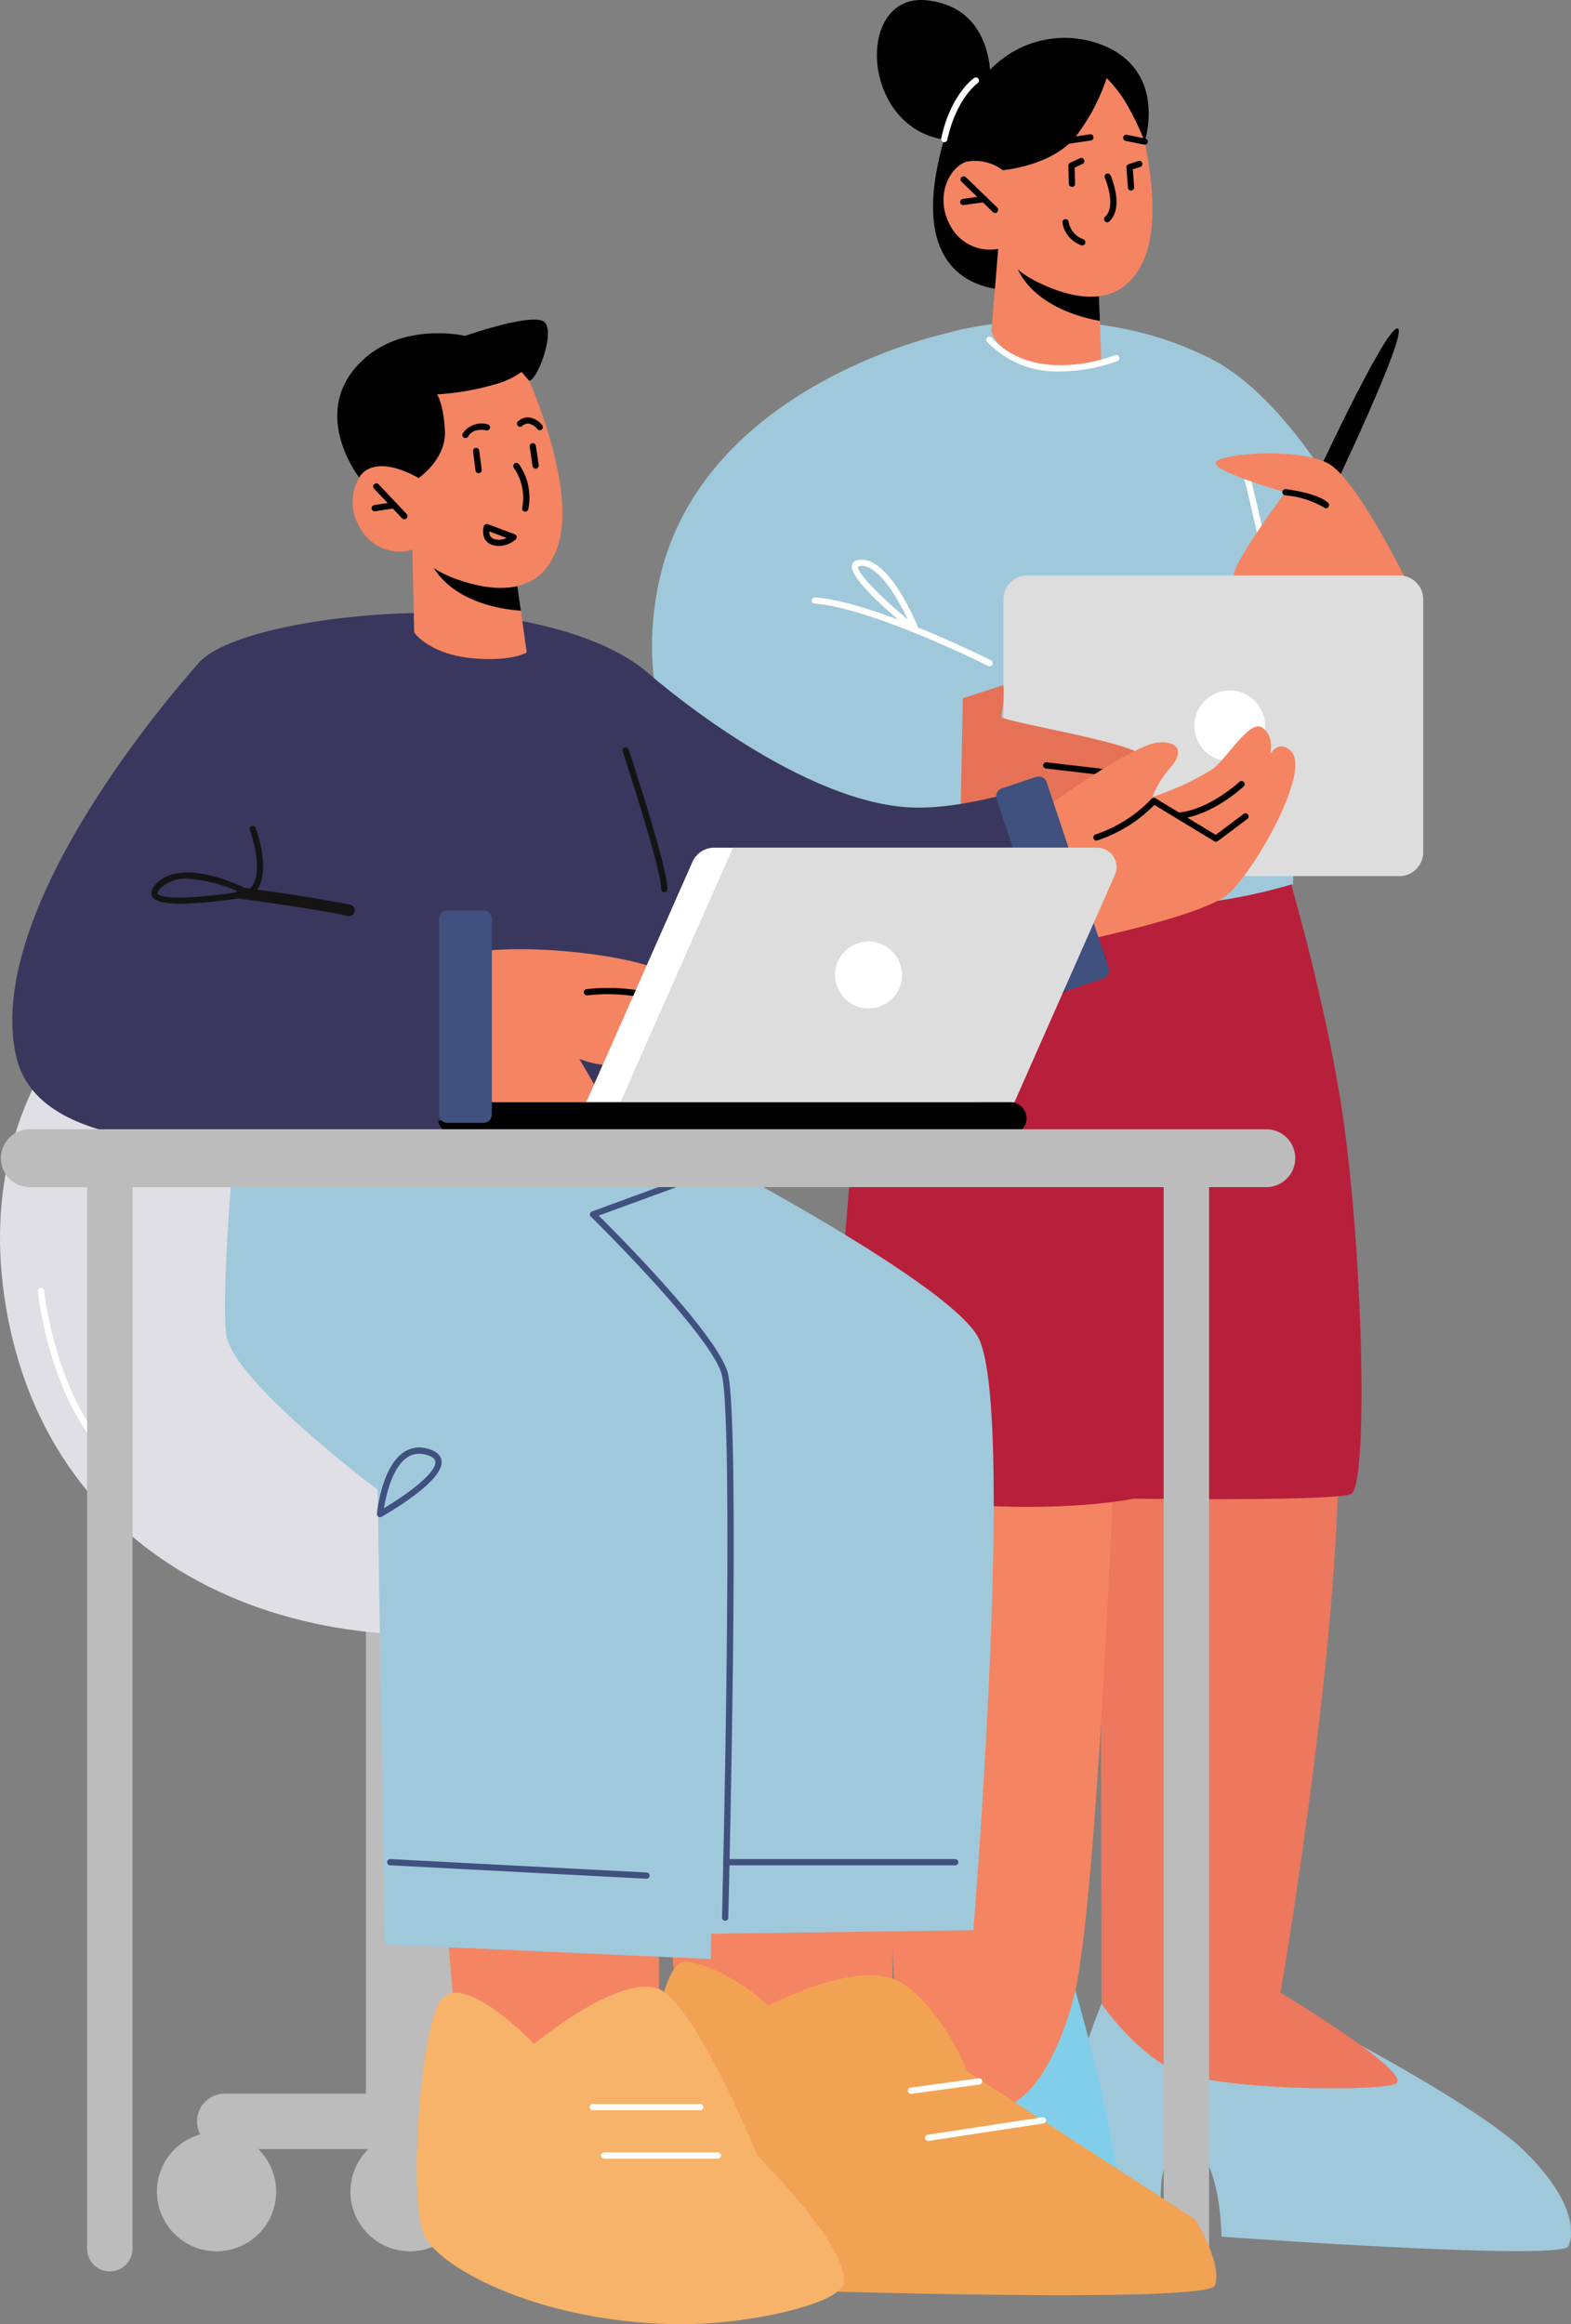 <svg id="Popup_Illustration" data-name="Popup Illustration" xmlns="http://www.w3.org/2000/svg" xmlns:xlink="http://www.w3.org/1999/xlink" width="137.852" height="203.934" viewBox="0 0 137.852 203.934">
  <rect x="0" y="0" width="137.852" height="203.934" fill="#808080" stroke="none"/>
  <defs>
    <clipPath id="clip-path">
      <rect id="Rectangle_347" data-name="Rectangle 347" width="137.852" height="203.934" fill="none"/>
    </clipPath>
  </defs>
  <g id="Group_4739" data-name="Group 4739" clip-path="url(#clip-path)">
    <path id="Path_1886" data-name="Path 1886" d="M141.884,227.317s14.288,7.336,18.458,11.5,4.311,6.921,3.781,8.261-30.445-.831-30.445-.831-.1-8.237-3.3-7.794-1.666,7.861-1.666,7.861l-9.052-.336s-.192-8.191.554-11.383a80,80,0,0,1,2.934-8.782Z" transform="translate(-26.49 -50)" fill="#9fc9da"/>
    <path id="Path_1887" data-name="Path 1887" d="M139.857,223.917s12.266,7.374,9.972,8.041-15.139.435-18.865-1.039-6.822-6.032-6.822-6.032l8.71-3.241Z" transform="translate(-27.488 -49.078)" fill="#ed785d"/>
    <path id="Path_1888" data-name="Path 1888" d="M139.832,207.269s8.887-51.761,3.129-59.092-18.929,11.172-18.929,11.172l.086,48.891s11.71,4.008,15.715-.971" transform="translate(-27.464 -32.429)" fill="#ed785d"/>
    <path id="Path_1889" data-name="Path 1889" d="M119.514,156.608s-1.764,49.148-4.13,54.346-15.294,0-15.294,0L97.037,157.7Z" transform="translate(-21.486 -34.677)" fill="#f48462"/>
    <path id="Path_1890" data-name="Path 1890" d="M132.144,91.006s4.74,14.773,6.5,27.129,2.191,32.246.668,32.885-19.056.4-19.056.4-5.97,1.289-16.144.416a76.808,76.808,0,0,1-8.581-1.145,2.149,2.149,0,0,1-1.722-2.179c.256-8.384,2.094-47.752,7.324-54.81,4.644-6.266,31.008-2.692,31.008-2.692" transform="translate(-20.772 -19.926)" fill="#b81f3a"/>
    <path id="Path_1891" data-name="Path 1891" d="M115.5,223.886s4.605,15.888,3.662,19.2-10.631,7.157-13.861,6.982-8.958-5.738-9.744-7.745,3.2-21.167,7.737-19.948,12.206,1.507,12.206,1.507" transform="translate(-21.137 -49.228)" fill="#81ceea"/>
    <path id="Path_1892" data-name="Path 1892" d="M116.721,221.973s-2.249,10.477-7.577,10.477-8.184-8.856-8.184-8.856l2.158-9.909Z" transform="translate(-22.355 -47.315)" fill="#f48462"/>
    <path id="Path_1893" data-name="Path 1893" d="M152.451,66.192s-8.67-23.663-20.222-26.986.882,29.678.882,29.678Z" transform="translate(-28.191 -8.629)" fill="#9fc9da"/>
    <path id="Path_1894" data-name="Path 1894" d="M99.307,37.575S76.8,42.271,73.848,60.636C69.783,85.922,100.79,87.915,100.79,87.915Z" transform="translate(-16.27 -8.32)" fill="#9fc9da"/>
    <path id="Path_1895" data-name="Path 1895" d="M112.877,26.94s-10.424,1.386-7.048-12.1,13.029-5.832,13.029-5.832Z" transform="translate(-23.284 -1.515)"/>
    <path id="Path_1896" data-name="Path 1896" d="M134.844,85.566s.155-42.587-8.328-46.6c-10.634-5.035-26.028-2.715-28.836,2.408-3.209,5.853,1.371,41.171,1.371,41.171a49.4,49.4,0,0,0,35.793,3.024" transform="translate(-21.376 -8.006)" fill="#9fc9da"/>
    <path id="Path_1897" data-name="Path 1897" d="M112.333,28.041l-.6,7.249s.6,2.4,4.81,3.092a8.656,8.656,0,0,0,4.845-.311l-.137-3.708-.139-3.616-7.519-2.317Z" transform="translate(-24.741 -6.209)" fill="#f48462"/>
    <path id="Path_1898" data-name="Path 1898" d="M114.123,28.542a2.4,2.4,0,0,0,.153.717c1.324,3.755,5.694,4.9,7.505,5.216l-.139-3.616Z" transform="translate(-25.27 -6.32)"/>
    <path id="Path_1899" data-name="Path 1899" d="M122.9,9.6s3.054,9.4,1.138,14.33-6.454,3.676-9.119,2.425a9.185,9.185,0,0,1-3.781-3.07,3.912,3.912,0,0,1-4.155-1.946c-1.49-2.569-.157-5.219,1.377-5.705a4.069,4.069,0,0,1,3.182.749l-1.116-2.755S117.506.874,122.9,9.6" transform="translate(-23.544 -1.449)" fill="#f48462"/>
    <path id="Path_1900" data-name="Path 1900" d="M149.022,52.514s7.362-15.3,6.277-15.5-7.777,14.365-7.777,14.365Z" transform="translate(-32.665 -8.195)"/>
    <path id="Path_1901" data-name="Path 1901" d="M142.814,68.1a.281.281,0,0,1-.273-.306c.407-3.438-2.4-14.294-2.425-14.4a.274.274,0,1,1,.53-.138c.117.45,2.858,11.065,2.439,14.605a.273.273,0,0,1-.272.241" transform="translate(-31.023 -11.747)" fill="#fff"/>
    <path id="Path_1902" data-name="Path 1902" d="M154.235,63.238s-4.714-9.914-7.413-11.3-9.692-.823-9.792-.005,6.1,2.57,6.1,2.57-4.3,5.786-4.523,7.175,2.5,5.839,3.151,6.33,2.695-1.565,2.695-1.565a10.486,10.486,0,0,0,4.335,3.655c2.665,1.057,6.324-2.739,6.324-2.739Z" transform="translate(-30.342 -11.313)" fill="#f48462"/>
    <path id="Path_1903" data-name="Path 1903" d="M127.355,20.733a.274.274,0,0,1-.272-.253l-.134-1.777a.272.272,0,0,1,.186-.28l.873-.29a.274.274,0,0,1,.173.519l-.67.222.118,1.564a.274.274,0,0,1-.252.294h-.021" transform="translate(-28.109 -4.012)"/>
    <path id="Path_1904" data-name="Path 1904" d="M151.273,73.993s-2.616-2.815-2.629-5.077,4.941-1.95,4.941-1.95l.6,4.4Z" transform="translate(-32.913 -14.825)" fill="#ff9c85"/>
    <path id="Path_1905" data-name="Path 1905" d="M147.826,91.233H115.191a2.1,2.1,0,0,1-2.1-2.1V66.949a2.1,2.1,0,0,1,2.1-2.1h32.635a2.1,2.1,0,0,1,2.1,2.1V89.135a2.1,2.1,0,0,1-2.1,2.1" transform="translate(-25.042 -14.36)" fill="#ddd"/>
    <path id="Path_1906" data-name="Path 1906" d="M140.812,80.911a3.1,3.1,0,1,1-3.1-3.1,3.1,3.1,0,0,1,3.1,3.1" transform="translate(-29.805 -17.228)" fill="#fff"/>
    <path id="Path_1907" data-name="Path 1907" d="M120.726,20.335a.274.274,0,0,1-.274-.266l-.044-1.591a.274.274,0,0,1,.159-.256l.857-.394a.274.274,0,0,1,.229.5l-.693.318.04,1.411a.274.274,0,0,1-.266.281Z" transform="translate(-26.661 -3.942)"/>
    <path id="Path_1908" data-name="Path 1908" d="M103.171,79.6s6.506-2.118,7.366-2.393a9.815,9.815,0,0,1-.194,2.755c-.286.413,12.526,2.388,12.494,3.626a1.619,1.619,0,0,1-1.223,1.513s2.565.55,1.877,1.788a2.423,2.423,0,0,1-1.877,1.288s2.523,1.225,0,2.788-14.9,2.525-18.87-1.435c-2.917-2.911.427-9.929.427-9.929" transform="translate(-22.485 -17.095)" fill="#e57257"/>
    <path id="Path_1909" data-name="Path 1909" d="M112.169,15.862s4.31-.36,6.373-2.922a17.271,17.271,0,0,0,2.739-5.16,11.419,11.419,0,0,1,1.9,2.54,23.655,23.655,0,0,1,1.435,3.033s1.95-5.887-3.326-8.307A9.032,9.032,0,0,0,109.54,9.2c-1.613,3.288,2.629,6.658,2.629,6.658" transform="translate(-24.174 -0.932)"/>
    <path id="Path_1910" data-name="Path 1910" d="M101.924,73.908,101.6,90.365s-6.165,1-14.667-4.68C75.113,77.792,79.2,75.313,79.2,75.313l11.444-6.658Z" transform="translate(-17.386 -15.202)" fill="#9fc9da"/>
    <path id="Path_1911" data-name="Path 1911" d="M125.16,87.3c-.032,0-7.358-.849-7.358-.849a.273.273,0,0,1-.24-.3.278.278,0,0,1,.3-.241l7.326.847a.274.274,0,0,1-.031.546" transform="translate(-26.031 -19.022)"/>
    <path id="Path_1912" data-name="Path 1912" d="M125.16,91.49h-7.326a.274.274,0,0,1,0-.547h7.326a.274.274,0,1,1,0,.547" transform="translate(-26.031 -20.137)"/>
    <path id="Path_1913" data-name="Path 1913" d="M107.09,73.367a.27.27,0,0,1-.123-.03c-.1-.051-10.218-5.108-15.238-5.466a.274.274,0,0,1-.252-.293.279.279,0,0,1,.292-.254c5.129.367,15.026,5.314,15.444,5.525a.274.274,0,0,1-.122.518" transform="translate(-20.255 -14.907)" fill="#fff"/>
    <path id="Path_1914" data-name="Path 1914" d="M101.6,69.5a.268.268,0,0,1-.171-.06c-1.366-1.086-5.793-4.724-5.395-5.934.062-.189.242-.419.746-.438l.065,0c2.613,0,4.912,5.811,5.01,6.06a.274.274,0,0,1-.255.373m-4.753-5.886H96.8c-.188.007-.243.051-.246.062-.165.5,1.99,2.664,4.351,4.632-.877-1.878-2.522-4.694-4.059-4.694" transform="translate(-21.258 -13.964)" fill="#fff"/>
    <path id="Path_1915" data-name="Path 1915" d="M108.726,8.676S109.97.828,103.272.034s-5.857,12.473,2.764,12.3,2.691-3.662,2.691-3.662" transform="translate(-21.883 0)"/>
    <path id="Path_1916" data-name="Path 1916" d="M106.341,14.406a.248.248,0,0,1-.058-.006.274.274,0,0,1-.209-.325c.844-3.873,2.814-5.252,2.9-5.309a.274.274,0,0,1,.309.452c-.019.013-1.878,1.331-2.671,4.973a.273.273,0,0,1-.267.216" transform="translate(-23.486 -1.931)" fill="#fff"/>
    <path id="Path_1917" data-name="Path 1917" d="M119.776,16.032a.274.274,0,0,1-.04-.544l2.382-.353a.274.274,0,0,1,.08.541l-2.382.353a.354.354,0,0,1-.04,0" transform="translate(-26.461 -3.351)"/>
    <path id="Path_1918" data-name="Path 1918" d="M128.477,16.058a.331.331,0,0,1-.054-.005l-1.595-.321a.274.274,0,1,1,.108-.536l1.595.321a.274.274,0,0,1-.054.542" transform="translate(-28.034 -3.364)"/>
    <path id="Path_1919" data-name="Path 1919" d="M124.7,23.832a.274.274,0,0,1-.185-.475c1.043-.964-.005-3.4-.016-3.421a.273.273,0,0,1,.141-.36.276.276,0,0,1,.36.14c.05.114,1.215,2.816-.114,4.044a.273.273,0,0,1-.185.072" transform="translate(-27.55 -4.33)"/>
    <path id="Path_1920" data-name="Path 1920" d="M121.486,27.006a.275.275,0,0,1-.079-.012,2.534,2.534,0,0,1-1.666-1.967.274.274,0,0,1,.539-.1,1.986,1.986,0,0,0,1.286,1.539.274.274,0,0,1-.08.535" transform="translate(-26.513 -5.471)"/>
    <path id="Path_1921" data-name="Path 1921" d="M111.284,23.081a.272.272,0,0,1-.19-.077l-2.764-2.671a.274.274,0,0,1,.38-.394l2.764,2.671a.273.273,0,0,1-.19.47" transform="translate(-23.968 -4.398)"/>
    <path id="Path_1922" data-name="Path 1922" d="M108.478,22.888a.274.274,0,0,1-.037-.545l1.826-.251a.274.274,0,1,1,.075.542l-1.827.252-.037,0" transform="translate(-23.959 -4.891)"/>
    <path id="Path_1923" data-name="Path 1923" d="M117.679,40.993a8.437,8.437,0,0,1-6.427-2.575.274.274,0,1,1,.4-.371c3.929,4.272,10.754,1.549,10.824,1.521a.274.274,0,0,1,.207.507,14.878,14.878,0,0,1-5.007.918" transform="translate(-24.618 -8.405)" fill="#fff"/>
    <path id="Path_1924" data-name="Path 1924" d="M148.358,56.8a.274.274,0,0,1-.187-.073,8.068,8.068,0,0,0-3.408-1.062.273.273,0,0,1-.241-.3.276.276,0,0,1,.3-.241c.113.013,2.779.329,3.719,1.2a.274.274,0,0,1-.187.474" transform="translate(-32 -12.205)"/>
    <path id="Path_1925" data-name="Path 1925" d="M101.9,166.764a.274.274,0,0,1-.262-.2l-2.249-7.68-1.578,7.048a.274.274,0,0,1-.534-.12l1.81-8.084a.273.273,0,0,1,.258-.213.285.285,0,0,1,.272.2l2.546,8.7a.272.272,0,0,1-.185.339.265.265,0,0,1-.077.012" transform="translate(-21.539 -34.878)" fill="#40507f"/>
    <path id="Path_1926" data-name="Path 1926" d="M133.139,228.481a1.991,1.991,0,0,0,1.992-1.992V130.823h-3.983V226.49a1.991,1.991,0,0,0,1.992,1.992" transform="translate(-29.039 -28.967)" fill="#bcbcbc"/>
    <rect id="Rectangle_346" data-name="Rectangle 346" width="7.739" height="52.785" transform="translate(32.113 132.619)" fill="#bcbcbc"/>
    <path id="Path_1927" data-name="Path 1927" d="M24.579,240.811H57.053a2.433,2.433,0,1,0,0-4.865H24.579a2.433,2.433,0,0,0,0,4.865" transform="translate(-4.904 -52.244)" fill="#bcbcbc"/>
    <path id="Path_1928" data-name="Path 1928" d="M61.4,245.5a5.231,5.231,0,1,0,5.231-5.231A5.231,5.231,0,0,0,61.4,245.5" transform="translate(-13.595 -53.2)" fill="#bcbcbc"/>
    <path id="Path_1929" data-name="Path 1929" d="M39.5,245.5a5.231,5.231,0,1,0,5.231-5.231A5.231,5.231,0,0,0,39.5,245.5" transform="translate(-8.746 -53.2)" fill="#bcbcbc"/>
    <path id="Path_1930" data-name="Path 1930" d="M17.687,245.5a5.231,5.231,0,1,0,5.231-5.231,5.231,5.231,0,0,0-5.231,5.231" transform="translate(-3.916 -53.2)" fill="#bcbcbc"/>
    <path id="Path_1931" data-name="Path 1931" d="M13.275,107.121s-16.391,9.8-12.746,31.31C4.724,163.174,29.391,171.2,50.789,165.35s17.832-22.7,17.832-22.7Z" transform="translate(0 -23.719)" fill="#e0dfe5"/>
    <path id="Path_1932" data-name="Path 1932" d="M10.968,160.483a.272.272,0,0,1-.186-.073c-5.455-5.045-6.468-14.576-6.508-14.98a.274.274,0,1,1,.545-.055c.009.1,1.034,9.73,6.335,14.633a.274.274,0,0,1-.186.474" transform="translate(-0.946 -32.135)" fill="#fff"/>
    <path id="Path_1933" data-name="Path 1933" d="M47.4,69.349s11.163.989,15.355,6.378S61.4,114.91,61.1,115.381,53.03,119.3,39.475,119s-16.848-2.889-17.3-3.615-3.294-38.878,0-42.111S39.226,68.36,47.4,69.349" transform="translate(-4.563 -15.293)" fill="#3a375e"/>
    <path id="Path_1934" data-name="Path 1934" d="M68.873,213.887v14.38L57.923,232.41l-6.9-7.738-1.134-13.3Z" transform="translate(-11.046 -46.803)" fill="#f48462"/>
    <path id="Path_1935" data-name="Path 1935" d="M94.845,210.058v14.38l-11.669,4.143-7.352-7.738-1.209-13.3Z" transform="translate(-16.522 -45.955)" fill="#f48462"/>
    <path id="Path_1936" data-name="Path 1936" d="M65.382,125.19S93.276,139.223,96.7,144.925s-.347,52.157-.347,52.157l-24.733.33L68.195,171.45,49.4,127.718Z" transform="translate(-10.938 -27.72)" fill="#9fc9da"/>
    <path id="Path_1937" data-name="Path 1937" d="M26.164,128.986s-1.127,12.466-.726,16.556,13.31,13.73,13.31,13.73l.638,39.9,28.6,1.278s.623-45.6.146-49.9-19.5-19.914-19.5-19.914Z" transform="translate(-5.614 -28.561)" fill="#9fc9da"/>
    <path id="Path_1938" data-name="Path 1938" d="M46.472,61.941l.161,7.262s1.356,2.059,5.612,2.31c3.17.187,4.267-.554,4.267-.554l-.523-3.668-.515-3.578L47.765,62.2Z" transform="translate(-10.29 -13.715)" fill="#f48462"/>
    <path id="Path_1939" data-name="Path 1939" d="M48.133,62.27a2.388,2.388,0,0,0,.227.7c1.706,3.592,6.166,4.275,8,4.4l-.515-3.577Z" transform="translate(-10.658 -13.788)"/>
    <path id="Path_1940" data-name="Path 1940" d="M55.235,42.172s4.014,9.021,2.624,14.112-6.026,4.323-8.8,3.36a9.165,9.165,0,0,1-4.075-2.655,3.906,3.906,0,0,1-4.33-1.5c-1.747-2.4-.7-5.167.774-5.81a4.065,4.065,0,0,1,3.238.412l-1.4-2.62s5.705-13.4,11.967-5.3" transform="translate(-8.799 -8.762)" fill="#f48462"/>
    <path id="Path_1941" data-name="Path 1941" d="M58.9,56.444a.27.27,0,0,1-.081-.012.274.274,0,0,1-.181-.343,4.648,4.648,0,0,0-.745-3.5.274.274,0,0,1,.448-.315,5.121,5.121,0,0,1,.821,3.973.275.275,0,0,1-.262.192" transform="translate(-12.809 -11.55)"/>
    <path id="Path_1942" data-name="Path 1942" d="M44.792,57.62a.271.271,0,0,1-.2-.086l-2.458-2.6a.274.274,0,1,1,.4-.376l2.458,2.6a.274.274,0,0,1-.2.462" transform="translate(-9.313 -12.061)"/>
    <path id="Path_1943" data-name="Path 1943" d="M42.149,57.391a.274.274,0,0,1-.04-.544l1.7-.258a.274.274,0,0,1,.082.541l-1.7.258a.246.246,0,0,1-.041,0" transform="translate(-9.272 -12.53)"/>
    <path id="Path_1944" data-name="Path 1944" d="M53.8,52.692a.274.274,0,0,1-.271-.239l-.215-1.686a.274.274,0,0,1,.543-.069l.215,1.686a.274.274,0,0,1-.237.306l-.035,0" transform="translate(-11.805 -11.173)"/>
    <path id="Path_1945" data-name="Path 1945" d="M60.219,52.177a.272.272,0,0,1-.27-.234L59.7,50.262a.275.275,0,0,1,.23-.311.271.271,0,0,1,.311.23l.248,1.682a.273.273,0,0,1-.231.311.24.24,0,0,1-.04,0" transform="translate(-13.219 -11.06)"/>
    <path id="Path_1946" data-name="Path 1946" d="M52.379,49.005a.278.278,0,0,1-.132-.033.275.275,0,0,1-.108-.372,2.012,2.012,0,0,1,2.2-.8.274.274,0,0,1-.13.532c-.046-.011-1.148-.265-1.585.53a.275.275,0,0,1-.241.142" transform="translate(-11.538 -10.571)"/>
    <path id="Path_1947" data-name="Path 1947" d="M60.265,48.165a.273.273,0,0,1-.217-.107,1.311,1.311,0,0,0-.758-.473.761.761,0,0,0-.571.215.274.274,0,0,1-.36-.413,1.288,1.288,0,0,1,.989-.346,1.851,1.851,0,0,1,1.134.685.273.273,0,0,1-.217.439" transform="translate(-12.902 -10.415)"/>
    <path id="Path_1948" data-name="Path 1948" d="M45.151,49.914s2.453-1.659,2.305-4.175-.7-3.159-.7-3.159a23.734,23.734,0,0,0,5.23-.919,7.15,7.15,0,0,0,2.2-1.055l.663.779c.723-.033,2.375-4.415,1.287-5.193s-6.914,1.252-6.914,1.252-6.136-1.443-9.72,2.92.431,9.5.431,9.5,1.06-2.249,5.213.048" transform="translate(-8.418 -7.974)"/>
    <path id="Path_1949" data-name="Path 1949" d="M55.848,60.982a1.894,1.894,0,0,1-.535-.077,1.155,1.155,0,0,1-.737-.571,1.55,1.55,0,0,1-.062-1.093.272.272,0,0,1,.142-.16.266.266,0,0,1,.214-.009l2.346.877a.273.273,0,0,1,.091.456,2.321,2.321,0,0,1-1.46.577m-.86-1.282a.766.766,0,0,0,.075.384.623.623,0,0,0,.4.3,1.469,1.469,0,0,0,1.05-.108Z" transform="translate(-12.055 -13.076)"/>
    <path id="Path_1950" data-name="Path 1950" d="M116.085,91.439l.257-1.621s6.218-4.735,10.045-6.3c1.609-.657,3.866-.109,1.963,2.022a9.014,9.014,0,0,0-1.539,2.517,24.508,24.508,0,0,0,5.181-2.368c1.351-.895,3.324-4.492,4.481-3.712,1.841,1.24-.275,4.751-.275,4.751s.956-4.447,2.773-2.711-3.135,10.463-5.49,12.549-14.78,4.514-14.78,4.514Z" transform="translate(-25.704 -18.128)" fill="#f48462"/>
    <path id="Path_1951" data-name="Path 1951" d="M132.823,91.326a.274.274,0,0,1-.026-.546c2.7-.267,5.283-2.669,5.309-2.693a.274.274,0,1,1,.375.4c-.111.1-2.738,2.554-5.631,2.839l-.027,0" transform="translate(-29.35 -19.488)"/>
    <path id="Path_1952" data-name="Path 1952" d="M135.411,93.763a.273.273,0,0,1-.142-.04l-5.448-3.306a.274.274,0,0,1,.283-.468l5.29,3.21,2.449-1.836a.274.274,0,0,1,.329.438l-2.6,1.946a.274.274,0,0,1-.164.054" transform="translate(-28.717 -19.908)"/>
    <path id="Path_1953" data-name="Path 1953" d="M123.5,93.66a.274.274,0,0,1-.082-.535A12.081,12.081,0,0,0,128.327,90a.274.274,0,0,1,.412.361,12.408,12.408,0,0,1-5.154,3.283.249.249,0,0,1-.082.013" transform="translate(-27.286 -19.908)"/>
    <path id="Path_1954" data-name="Path 1954" d="M71.878,75.774S84.535,86.959,94.751,87.612c4.926.315,11.535-2.036,11.535-2.036l5.871,15.363S91.514,120.5,70.483,105.086c-6.043-4.429,1.4-29.312,1.4-29.312" transform="translate(-15.083 -16.778)" fill="#3a375e"/>
    <path id="Path_1955" data-name="Path 1955" d="M73.827,96.939a.274.274,0,0,1-.274-.274c0-1.84-3.335-11.955-3.368-12.057a.274.274,0,1,1,.519-.172c.139.42,3.4,10.3,3.4,12.229a.274.274,0,0,1-.274.274" transform="translate(-15.538 -18.655)" fill="#141414"/>
    <path id="Path_1956" data-name="Path 1956" d="M72.1,243.7s.513-23.119,4.105-22.637,7.185,3.853,7.185,3.853,8.212-4.335,11.8-1.927,5.656,7.706,5.656,7.706l20,13s2.419,3.853,1.723,5.779c-.543,1.5-30.968.661-44.314.218a6.185,6.185,0,0,1-6.164-6" transform="translate(-15.965 -48.947)" fill="#f2a253"/>
    <path id="Path_1957" data-name="Path 1957" d="M76.857,238.7s-5.015-12.275-8.254-14.394-11.341,4.608-11.341,4.608-6.785-7.143-8.454-3.4-2.477,17.168-1.213,20.129,10.571,7.895,22.8,7.861c5.762-.016,14.071-1.8,14.076-3.775.008-3.113-5.648-8.982-7.612-11.032" transform="translate(-10.402 -49.576)" fill="#f7b369"/>
    <path id="Path_1958" data-name="Path 1958" d="M76.145,237.654H66.762a.274.274,0,1,1,0-.547h9.383a.274.274,0,1,1,0,.547" transform="translate(-14.722 -52.501)" fill="#fff"/>
    <path id="Path_1959" data-name="Path 1959" d="M118.685,106.237l2.987-1a.742.742,0,0,0,.469-.938l-5.434-16.285a.742.742,0,0,0-.938-.469l-2.987,1a.742.742,0,0,0-.469.938l5.434,16.285a.741.741,0,0,0,.938.469" transform="translate(-24.86 -19.377)" fill="#40507f"/>
    <path id="Path_1960" data-name="Path 1960" d="M77.978,243.11H68.039a.274.274,0,1,1,0-.547h9.939a.274.274,0,1,1,0,.547" transform="translate(-15.005 -53.71)" fill="#fff"/>
    <path id="Path_1961" data-name="Path 1961" d="M102.592,235.576a.274.274,0,0,1-.037-.545l5.98-.816a.274.274,0,1,1,.074.543l-5.98.816-.037,0" transform="translate(-22.656 -51.861)" fill="#fff"/>
    <path id="Path_1962" data-name="Path 1962" d="M104.52,240.683a.274.274,0,0,1-.04-.544l10.062-1.531a.274.274,0,1,1,.083.541l-10.063,1.531a.241.241,0,0,1-.041,0" transform="translate(-23.083 -52.833)" fill="#fff"/>
    <path id="Path_1963" data-name="Path 1963" d="M78.353,197.949a.276.276,0,0,1-.274-.28c.011-.425,1.051-42.576.006-47.521-.712-3.369-11.407-13.874-11.515-13.98a.274.274,0,0,1,.1-.452l7.711-2.83a.274.274,0,0,1,.188.514L67.26,136.08c1.813,1.8,10.676,10.718,11.36,13.954,1.058,5.007.049,45.909.006,47.647a.274.274,0,0,1-.274.267" transform="translate(-14.722 -29.42)" fill="#40507f"/>
    <path id="Path_1964" data-name="Path 1964" d="M48.017,118.869s6.712,2.71,8.037,2.53,6.1-.716,6.3-1.723l-1.8-3.08s2.674,1.12,4.485.181,3.985-2.825,4.427-4.268-1.644-1.152-1.644-1.152,2.361-1.469-.638-2.727-15.957-3.124-21.352.261,2.185,9.978,2.185,9.978" transform="translate(-9.719 -23.686)" fill="#f48462"/>
    <path id="Path_1965" data-name="Path 1965" d="M72.673,112.6a.264.264,0,0,1-.088-.015,15.955,15.955,0,0,0-6.472-.6.273.273,0,1,1-.077-.541,16.2,16.2,0,0,1,6.725.622.274.274,0,0,1-.088.533" transform="translate(-14.57 -24.651)"/>
    <path id="Path_1966" data-name="Path 1966" d="M42.75,169.242a.278.278,0,0,1-.149-.044.275.275,0,0,1-.123-.256c.016-.167.417-4.1,2.355-5.4a2.483,2.483,0,0,1,2.194-.283c.694.209,1.073.563,1.126,1.048.195,1.771-4.709,4.582-5.268,4.9a.277.277,0,0,1-.135.034m3.429-5.565a1.83,1.83,0,0,0-1.041.323c-1.327.89-1.863,3.352-2.041,4.452,1.974-1.173,4.619-3.1,4.511-4.082-.026-.247-.276-.443-.74-.582a2.352,2.352,0,0,0-.69-.111" transform="translate(-9.405 -36.121)" fill="#40507f"/>
    <path id="Path_1967" data-name="Path 1967" d="M66.07,117.862h34.571l9.874-22.333H77.307a2.093,2.093,0,0,0-1.915,1.246Z" transform="translate(-14.63 -21.153)" fill="#fff"/>
    <path id="Path_1968" data-name="Path 1968" d="M69.927,117.862H104.5l8.812-19.932a1.71,1.71,0,0,0-1.564-2.4H79.8Z" transform="translate(-15.484 -21.153)" fill="#ddd"/>
    <path id="Path_1969" data-name="Path 1969" d="M50.785,127.036H99.6a1.41,1.41,0,1,0,0-2.821H50.785a1.41,1.41,0,1,0,0,2.821" transform="translate(-10.933 -27.504)"/>
    <path id="Path_1970" data-name="Path 1970" d="M17.922,74.467S-1.411,95.513,1.733,109.212s41.307,4.746,41.307,4.746l-.416-16.011L22.788,94.842Z" transform="translate(-0.307 -16.489)" fill="#3a375e"/>
    <path id="Path_1971" data-name="Path 1971" d="M19.676,101.069c-1.266,0-2.283-.162-2.54-.637-.17-.313-.062-.679.322-1.089,2.368-2.54,8.066.445,8.307.573a.274.274,0,0,1-.081.512,40.2,40.2,0,0,1-6.007.642m.527-2.2a3.092,3.092,0,0,0-2.347.846c-.227.244-.271.4-.24.455.312.575,3.778.379,7.112-.141A12.382,12.382,0,0,0,20.2,98.869" transform="translate(-3.777 -21.771)" fill="#141414"/>
    <path id="Path_1972" data-name="Path 1972" d="M25.95,129.895l-.543,0a.319.319,0,0,1,0-.638l.541,0a77.613,77.613,0,0,0,17.069-1.939.319.319,0,0,1,.158.619,78.244,78.244,0,0,1-17.228,1.96" transform="translate(-5.556 -28.189)" fill="#ffba57"/>
    <path id="Path_1973" data-name="Path 1973" d="M28,99.268a.274.274,0,0,1-.156-.5c1.753-1.212.227-5.289.212-5.33a.274.274,0,0,1,.512-.195c.07.184,1.693,4.519-.411,5.976a.274.274,0,0,1-.156.048" transform="translate(-6.139 -20.608)" fill="#141414"/>
    <path id="Path_1974" data-name="Path 1974" d="M2.639,132.339h108.5a2.539,2.539,0,1,0,0-5.078H2.639a2.539,2.539,0,0,0,0,5.078" transform="translate(-0.022 -28.179)" fill="#bcbcbc"/>
    <path id="Path_1975" data-name="Path 1975" d="M66.394,211.231l-22.5-1.179a.273.273,0,0,1-.259-.287.258.258,0,0,1,.288-.258l22.481,1.178a.273.273,0,0,1-.014.547" transform="translate(-9.663 -46.389)" fill="#40507f"/>
    <path id="Path_1976" data-name="Path 1976" d="M101.853,210.054H81.791a.274.274,0,1,1,0-.547h20.062a.274.274,0,1,1,0,.547" transform="translate(-18.05 -46.39)" fill="#40507f"/>
    <path id="Path_1977" data-name="Path 1977" d="M50.225,121.239h3.148a.74.74,0,0,0,.741-.741V103.33a.741.741,0,0,0-.741-.742H50.225a.742.742,0,0,0-.742.742V120.5a.742.742,0,0,0,.742.741" transform="translate(-10.957 -22.716)" fill="#40507f"/>
    <path id="Path_1978" data-name="Path 1978" d="M94.112,109.037a2.936,2.936,0,1,0,2.936-2.936,2.936,2.936,0,0,0-2.936,2.936" transform="translate(-20.839 -23.493)" fill="#fff"/>
    <path id="Path_1979" data-name="Path 1979" d="M11.81,228.2A1.991,1.991,0,0,0,13.8,226.2V130.538H9.818V226.2A1.991,1.991,0,0,0,11.81,228.2" transform="translate(-2.174 -28.904)" fill="#bcbcbc"/>
    <path id="Path_1980" data-name="Path 1980" d="M27.257,100.665s5.959.775,9.405,1.5" transform="translate(-6.035 -22.29)" fill="none" stroke="#141414" stroke-linecap="round" stroke-miterlimit="10" stroke-width="1"/>
  </g>
</svg>
